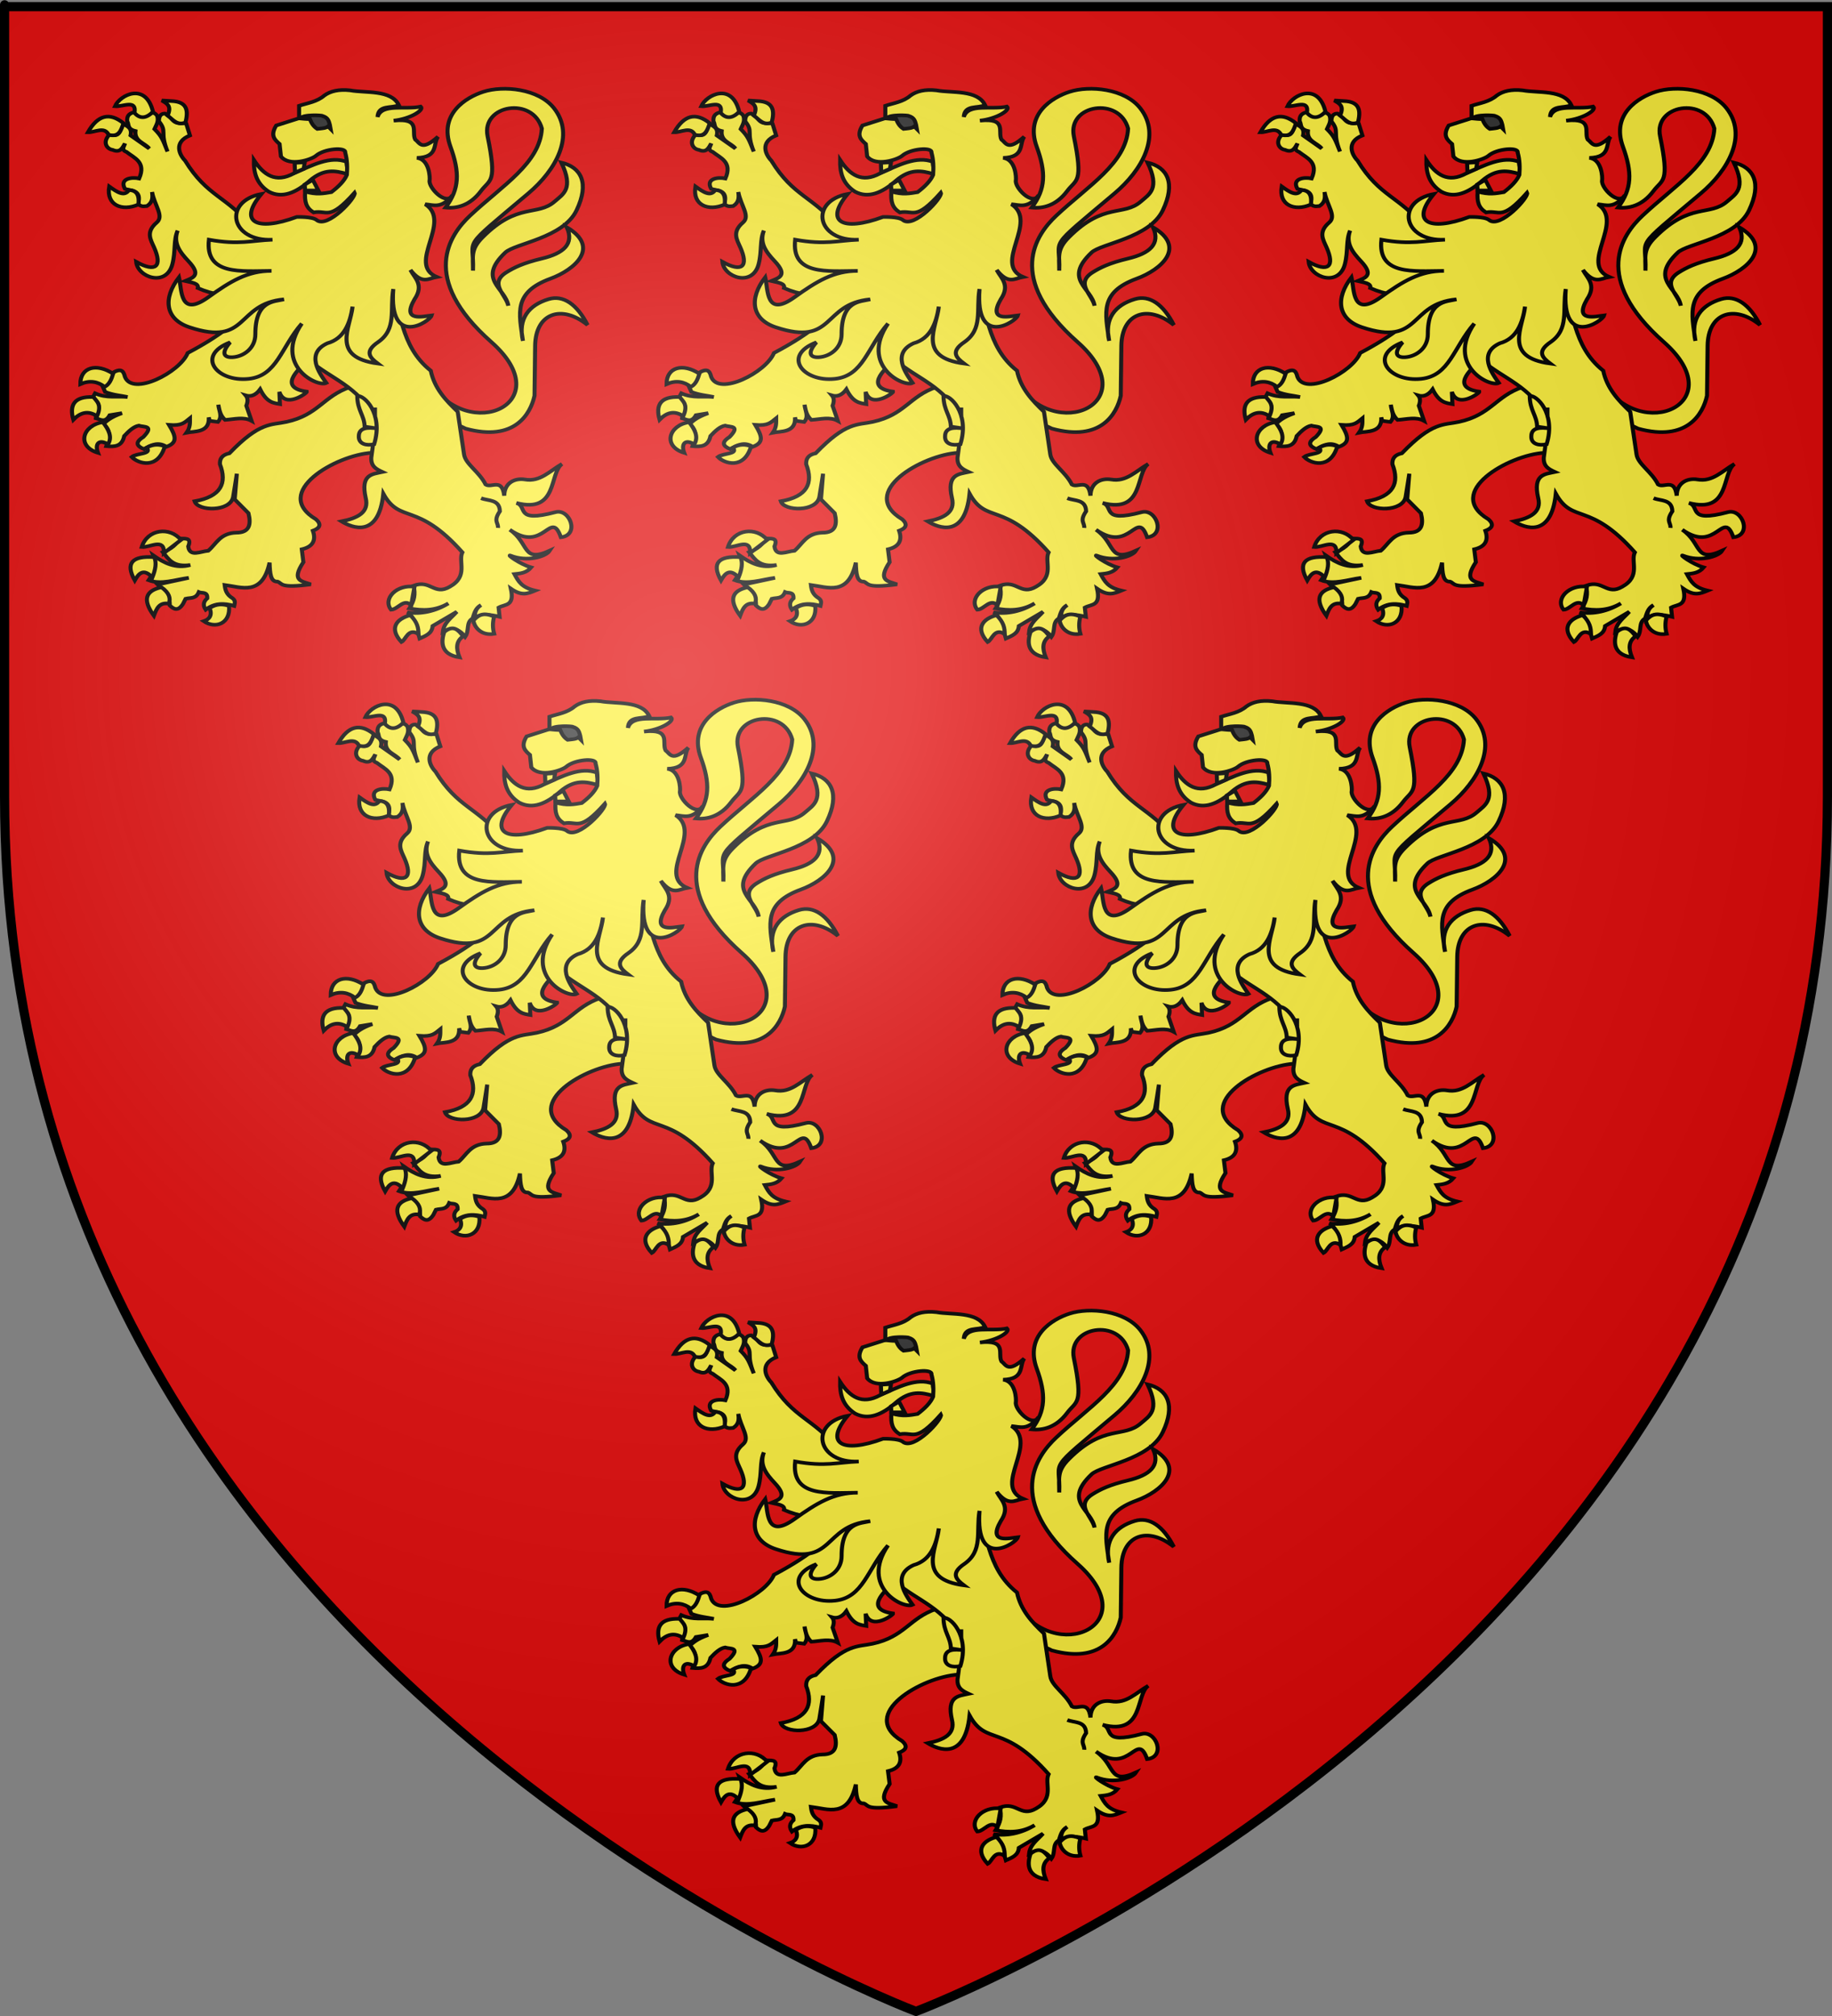 <?xml version="1.0" encoding="UTF-8" standalone="no"?>
<svg
   xmlns:dc="http://purl.org/dc/elements/1.1/"
   xmlns:cc="http://creativecommons.org/ns#"
   xmlns:rdf="http://www.w3.org/1999/02/22-rdf-syntax-ns#"
   xmlns:svg="http://www.w3.org/2000/svg"
   xmlns="http://www.w3.org/2000/svg"
   xmlns:xlink="http://www.w3.org/1999/xlink"
   xmlns:sodipodi="http://sodipodi.sourceforge.net/DTD/sodipodi-0.dtd"
   xmlns:inkscape="http://www.inkscape.org/namespaces/inkscape"
   height="660"
   width="600"
   version="1.0"
   id="svg2"
   sodipodi:version="0.32"
   inkscape:version="0.46"
   sodipodi:docname="Blason_ville_fr_Sillé-le-Guillaume_A(Sarthe).svg"
   sodipodi:docbase="D:\Mes documents\Renaud-Notre Lapin"
   inkscape:export-filename="/Users/olivier/Desktop/Blason Rouge/Blason_Vide_3D.png"
   inkscape:export-xdpi="144"
   inkscape:export-ydpi="144"
   inkscape:output_extension="org.inkscape.output.svg.inkscape">
  <rect width="100%" height="100%" fill="#808080" stroke="none"/>
  <sodipodi:namedview
     inkscape:window-height="977"
     inkscape:window-width="1280"
     inkscape:pageshadow="2"
     inkscape:pageopacity="0.0"
     guidetolerance="10.0"
     gridtolerance="10.0"
     objecttolerance="10.0"
     borderopacity="1.0"
     bordercolor="#666666"
     pagecolor="#ffffff"
     id="base"
     showgrid="false"
     height="660px"
     inkscape:zoom="1.1621207"
     inkscape:cx="300.00013"
     inkscape:cy="330.00014"
     inkscape:window-x="-4"
     inkscape:window-y="-4"
     inkscape:current-layer="layer3"
     inkscape:object-nodes="true" />
  <desc
     id="desc4">Flag of Canton of Valais (Wallis)</desc>
  <defs
     id="defs6">
    <linearGradient
       id="linearGradient2893">
      <stop
         style="stop-color:white;stop-opacity:0.314;"
         offset="0"
         id="stop2895" />
      <stop
         id="stop2897"
         offset="0.19"
         style="stop-color:white;stop-opacity:0.251;" />
      <stop
         style="stop-color:#6b6b6b;stop-opacity:0.125;"
         offset="0.6"
         id="stop2901" />
      <stop
         style="stop-color:black;stop-opacity:0.125;"
         offset="1"
         id="stop2899" />
    </linearGradient>
    <radialGradient
       inkscape:collect="always"
       xlink:href="#linearGradient2893"
       id="radialGradient3163"
       gradientUnits="userSpaceOnUse"
       gradientTransform="matrix(1.353,0,0,1.349,-77.629,-85.747)"
       cx="221.445"
       cy="226.331"
       fx="221.445"
       fy="226.331"
       r="300" />
    <g
       id="f">
      <rect
         id="rect1964"
         style="fill:#28166f"
         y="-30"
         x="-50"
         height="60"
         width="100" />
      <g
         id="g1966"
         style="fill:#ffffff"
         transform="translate(0,-20)">
        <path
           id="path1968"
           d="M -1.212,27.818 C -1.212,22.175 -2.091,20.471 -4.542,13.98 C -5.709,10.888 -5.024,7.103 -2.858,3.601 C -2.082,2.346 -1.114,1.214 0,0 C 1.114,1.214 2.082,2.346 2.858,3.601 C 5.024,7.103 5.709,10.888 4.542,13.98 C 2.091,20.471 1.212,22.175 1.212,27.818 L -1.212,27.818 z" />
        <path
           id="rwi"
           d="M 2.922,27.672 C 2.922,21.721 5.239,17.829 8.501,16.66 C 9.949,16.141 11.808,16.387 13.519,18.107 C 15.638,20.236 16.255,26.1 10.036,27.228 C 10.694,26.272 10.655,24.147 9.322,23.441 C 8.331,22.916 7.209,23.188 6.646,23.564 C 5.822,24.116 4.917,25.67 4.967,27.672 L 2.922,27.672 z" />
        <path
           id="path1971"
           d="M 1.777,30.183 C 1.79,32.191 2.795,33.518 4.516,34.257 C 4.295,34.955 3.257,36.378 1.831,36.281 C 1.55,37.787 1.282,38.632 0,40 C -1.282,38.632 -1.55,37.787 -1.831,36.281 C -3.257,36.378 -4.295,34.955 -4.516,34.257 C -2.795,33.518 -1.79,32.191 -1.777,30.183 L 1.777,30.183 z" />
        <use
           xlink:href="#rwi"
           height="400"
           width="800"
           y="0"
           x="0"
           id="use1973"
           transform="scale(-1,1)" />
        <rect
           id="rect1975"
           y="27.331"
           x="-7.923"
           height="3.218"
           width="15.846" />
      </g>
    </g>
    <g
       id="s">
      <g
         id="c">
        <path
           id="t"
           d="M 0,0 L 0,1 L 0.5,1 L 0,0 z"
           transform="matrix(0.951,0.309,-0.309,0.951,0,-1)" />
        <use
           xlink:href="#t"
           transform="scale(-1,1)"
           id="use2144"
           x="0"
           y="0"
           width="810"
           height="540" />
      </g>
      <g
         id="a">
        <use
           xlink:href="#c"
           transform="matrix(0.309,0.951,-0.951,0.309,0,0)"
           id="use2147"
           x="0"
           y="0"
           width="810"
           height="540" />
        <use
           xlink:href="#c"
           transform="matrix(-0.809,0.588,-0.588,-0.809,0,0)"
           id="use2149"
           x="0"
           y="0"
           width="810"
           height="540" />
      </g>
      <use
         xlink:href="#a"
         transform="scale(-1,1)"
         id="use2151"
         x="0"
         y="0"
         width="810"
         height="540" />
    </g>
    <radialGradient
       inkscape:collect="always"
       xlink:href="#linearGradient2893"
       id="radialGradient12615"
       gradientUnits="userSpaceOnUse"
       gradientTransform="matrix(1.353,0,0,1.349,-77.629,-85.747)"
       cx="221.445"
       cy="226.331"
       fx="221.445"
       fy="226.331"
       r="300" />
  </defs>
  <g
     inkscape:groupmode="layer"
     id="layer3"
     inkscape:label="Fond écu"
     style="display:inline">
    <path
       id="path2855"
       style="fill:#e20909;fill-opacity:1;fill-rule:evenodd;stroke:none;stroke-width:1px;stroke-linecap:butt;stroke-linejoin:miter;stroke-opacity:1"
       d="M 300,658.5 C 300,658.5 598.5,546.18 598.5,260.728 C 598.5,-24.723 598.5,2.176 598.5,2.176 L 1.5,2.176 L 1.5,260.728 C 1.5,546.18 300,658.5 300,658.5 z"
       sodipodi:nodetypes="cccccc" />
    <g
       id="g3714"
       transform="translate(212.95,-619.159)" />
    <g
       id="layer9"
       inkscape:label="Fond d'écu"
       transform="translate(212.95,-619.159)">
      <g
         transform="matrix(2,0,0,2,-732.892,-1853.188)"
         inkscape:label="Meubles"
         id="g2807" />
      <g
         transform="matrix(2,0,0,2,1696.976,-413.55)"
         inkscape:label="Meubles"
         id="g4626" />
      <g
         id="g5271"
         inkscape:label="Meubles"
         transform="matrix(2,0,0,2,-732.892,-453.188)" />
      <g
         id="g5273"
         inkscape:label="Reflet final"
         transform="matrix(2,0,0,2,-732.892,-453.188)" />
      <g
         id="g5275"
         inkscape:label="Contour final"
         transform="matrix(2,0,0,2,-732.892,-453.188)" />
    </g>
    <g
       id="layer6"
       inkscape:label="Reflet final"
       transform="translate(212.95,-619.159)" />
    <g
       id="layer5"
       inkscape:label="Contour final"
       transform="translate(212.95,-619.159)" />
  </g>
  <g
     inkscape:groupmode="layer"
     id="layer4"
     inkscape:label="Meubles">
    <g
       style="display:inline"
       id="g11612"
       inkscape:label="Meubles"
       transform="matrix(0.44,0,0,0.396,168.001,404.839)">
      <g
         style="display:inline"
         id="g5946">
        <g
           transform="translate(5.804,0)"
           id="g4280">
          <g
             transform="matrix(2.5,0,0,2.5,-1110.858,-2296.28)"
             inkscape:label="Meubles"
             id="g4169"
             style="fill:#fcef3c;stroke-width:1.2" />
          <g
             transform="matrix(2.5,0,0,2.5,1926.477,-496.733)"
             inkscape:label="Meubles"
             id="g4171"
             style="fill:#fcef3c;stroke-width:1.2" />
          <path
             sodipodi:nodetypes="csscsscsssscsscsscsscscscscccc"
             id="path3098"
             d="M 368.147,303.136 C 397.802,355.148 465.714,320.865 414.41,270.479 C 360.595,217.628 383.532,181.784 398.535,166.16 C 422.64,141.058 450.663,122.782 452.056,94.044 C 445.468,67.315 406.922,74.281 411.689,100.394 C 418.812,139.416 413.614,135.539 406.7,145.75 C 398.511,157.841 388.616,160.274 380.393,159.357 C 390.797,144.027 390.988,130.253 384.021,109.011 C 375.159,81.988 395.622,68.267 408.514,63.655 C 423.331,58.354 449.529,60.906 461.127,77.262 C 477.078,99.757 462.469,128.476 442.077,147.564 C 390.076,196.24 401.926,182.855 400.803,211.516 C 400.858,199.262 398.972,193.966 408.06,183.849 C 433.985,154.989 448.685,166.885 461.581,154.367 C 467.886,148.247 475.962,143.954 466.57,122.165 C 481.299,126.097 487.637,138.987 477.909,161.624 C 468.03,184.612 431.969,189.017 424.842,196.549 C 403.515,219.088 424.989,225.627 427.11,240.544 C 425.306,231.322 412.452,222.035 425.749,212.877 C 431.33,209.033 438.059,205.255 452.056,201.538 C 468.15,197.263 476.277,189.557 470.652,175.685 C 495.905,192.227 476.594,210.75 458.48,218.132 C 430.789,229.416 434.976,246.205 437.995,269.572 C 434.121,251.266 442.411,239.995 457.045,235.102 C 468.056,231.42 478.258,239.39 486.073,256.419 C 466.634,239.132 447.363,246.702 447.067,273.654 L 446.613,314.929 C 443.628,329.899 431.952,353.197 395.36,342.142 L 354.086,320.371 L 368.147,303.136 z"
             style="fill:#fcef3c;fill-opacity:1;stroke:#000000;stroke-width:3;stroke-miterlimit:4;stroke-dasharray:none;stroke-opacity:1" />
          <path
             style="fill:#fcef3c;fill-opacity:1;stroke:#000000;stroke-width:3;stroke-miterlimit:4;stroke-dasharray:none;stroke-opacity:1"
             d="M 237.688,120.037 C 237.506,130.177 239.415,139.571 248.858,146.275 C 258.758,152.006 269.093,147.211 279.253,137.182 C 289.991,126.867 298.573,128.94 306.729,131.497 C 308.072,126.728 306.424,124.79 306.79,121.595 C 294.597,116.332 280.939,124.501 267.425,131.13 C 253.895,139.341 245.027,132.461 237.688,120.037 z"
             id="path4241"
             sodipodi:nodetypes="ccccccc" />
          <path
             sodipodi:nodetypes="cscccsccccccccccccccccccccccccccccccccc"
             id="path4249"
             d="M 309.152,307.848 C 289.217,315.496 285.7,330.84 261.977,336.547 C 250.5,339.308 242.147,336.363 219.519,362.493 C 213.818,363.836 212.234,367.238 212.443,371.535 C 217.891,387.281 213.304,398.303 193.572,402.199 C 196.074,410.537 220.074,411.044 222.271,398.661 C 222.614,396.726 225.023,379.398 225.023,379.398 L 223.45,400.627 L 233.671,412.027 C 235.817,421.592 234.304,428.185 224.629,428.146 C 212.523,428.538 209.852,437.317 203.794,443.084 C 197.977,443.579 189.909,448.577 188.855,439.546 C 191.975,431.291 185.549,433.538 181.779,432.863 C 180.655,437.867 176.289,441.481 169.985,444.264 C 174.288,450.104 177.555,456.894 190.427,454.878 C 179.441,458.15 170.965,453.264 162.908,447.016 C 165.628,454.696 163.278,461.251 159.37,467.458 C 168.756,471.393 179.191,466.932 189.248,465.493 L 166.053,470.997 C 170.037,475.47 175.295,478.244 175.095,488.294 C 178.097,491.463 181.19,493.452 184.924,487.115 L 186.889,482.79 C 190.397,481.766 194.567,483.062 196.717,477.287 C 199.102,478.486 203.273,476.56 203.007,482.397 C 199.715,485.542 199.947,488.687 201.828,491.832 C 208.478,486.096 215.669,486.312 223.057,488.687 C 223.438,486.591 224.332,484.494 221.878,482.397 C 217.089,479.199 216.405,475.316 215.981,471.39 C 228.553,473.176 243.895,480.814 249.397,452.913 C 249.662,461.661 250.04,468.927 255.341,468.61 C 259.048,470.059 256.538,474.342 280.08,470.881 C 273.487,468.187 265.208,468.167 274.557,452.52 L 273.377,441.905 C 281.26,439.873 284.233,434.895 281.633,426.573 C 286.821,424.406 288.231,421.4 283.992,417.138 C 250.355,394.831 298.782,363.868 325.663,362.1 L 345.32,349.52 L 332.74,306.669 L 309.152,307.848 z"
             style="fill:#fcef3c;fill-opacity:1;stroke:#000000;stroke-width:3;stroke-miterlimit:4;stroke-dasharray:none;stroke-opacity:1" />
          <path
             sodipodi:nodetypes="cccccccccccccccsscscsccccccccccccccccccccccccccccccccccccccccccccccccccccccccccccccccscccscccccscccccccccccccccccc"
             id="path4245"
             d="M 148.723,80.567 C 143.792,81.71 143.234,84.72 143.429,88.06 C 144.93,90.467 143.112,94.402 149.548,96.104 C 148.788,104.833 156.559,105.874 159.826,110.576 L 145.939,99.748 C 147.266,93.324 143.246,92.24 140.37,90.02 C 138.099,94.286 138.756,102.1 130.367,98.888 C 124.777,105.059 128.029,110.97 132.567,111.676 C 138.103,114.377 139.799,110.18 141.745,106.417 C 141.25,108.857 138.6,111.602 142.879,113.36 C 148.835,118.577 157.614,121.681 152.332,135.326 C 146.752,134.024 137.416,135.378 141.745,143.92 C 146.102,145.508 154.668,144.544 151.473,156.432 C 154.238,159.15 156.071,158.174 158.142,158.117 C 162.616,154.964 162.423,150.756 161.923,146.498 C 163.803,157.844 170.998,166.405 165.395,171.729 C 157.068,179.642 160.839,185.788 163.435,192.32 C 169.617,207.869 164.986,213.41 150.098,204.248 C 151.26,217.215 172.561,225.182 177.048,206.207 C 179.6,195.417 177.744,186.564 180.967,178.398 C 177.48,188.638 182.586,196.116 189.01,203.698 C 199.102,215.608 192.007,217.506 186.501,220.095 C 191.124,221.304 196.976,221.907 195.954,225.938 C 201.673,228.735 207.1,230.361 212.353,231.29 L 221.503,255.921 C 213.258,263.658 202.139,271.559 188.46,279.598 C 182.61,295.658 147.433,315.569 141.745,299.329 C 140.597,294.051 138.685,291.802 131.742,296.545 C 131.07,300.089 132.296,303.44 125.348,307.682 L 127.032,311.842 C 133.207,314.461 138.187,314.696 143.704,316.001 C 135.656,315.047 128.225,317.258 119.504,312.942 L 117.579,316.826 C 125.799,322.386 120.649,327.972 120.089,333.532 C 123.517,334.543 126.938,337.706 130.367,331.023 L 139.545,329.338 C 130.817,332.815 128.666,335.475 125.623,338.242 C 132.457,344.865 129.576,350.687 127.857,356.598 C 133.877,357.224 139.547,357.091 141.195,348.245 C 144.809,343.915 148.444,340.308 152.057,339.651 C 155.804,341.025 163.864,339.33 155.392,349.07 C 148.796,353.677 150.732,356.713 155.942,359.107 C 161.502,355.226 167.054,352.945 172.614,357.148 C 180.939,353.765 179.858,348.747 174.573,339.067 C 184.353,339.915 186.123,337.027 190.11,333.532 C 190.103,337.31 190.497,340.969 187.635,345.46 C 193.186,344.184 204.946,345.799 204.135,332.81 L 204.857,335.732 L 210.976,336.592 C 214.671,331.866 211.511,327.12 211.251,322.395 C 212.059,326.78 212.599,331.238 216.27,334.907 C 222.966,334.484 229.985,332.08 236.001,335.732 L 232.117,323.22 C 233.479,319.219 233.116,316.629 231.635,314.695 C 234.86,315.737 238.695,315.182 242.395,309.607 C 247.306,320.59 252.196,320.932 257.107,321.845 L 256.695,311.738 C 260.785,325.956 277.411,312.723 277.148,311.567 C 256.062,308.287 269.446,294.009 278.592,285.338 C 295.222,301.112 315.038,306.661 327.817,333.601 C 327.55,344.154 326.557,355.075 325.101,366.223 C 324.793,373.561 329.091,375.755 333.385,377.979 C 325.736,379.807 316.947,379.882 320.942,399.429 C 323.649,411.483 314.813,416.12 302.964,418.817 C 310.787,424.139 330.574,433.104 334.073,395.957 C 346.756,421.267 358.874,401.823 392.889,444.392 C 389.547,452.119 397.602,464.109 383.607,472.785 C 371.917,480.471 369.247,466.712 356.623,471.96 C 358.055,479.115 357.26,484.132 353.46,490.763 C 363.148,492.754 372.82,492.936 382.507,486.604 C 372.994,493.053 362.214,495.802 351.879,494.029 C 357.634,497.57 359.044,508.37 361.057,515.685 C 365.492,513.431 370.363,511.605 370.751,505.304 L 388.764,493.548 C 384.674,498.634 379.089,502.649 378.382,510.151 C 385.58,505.538 390.798,508.051 394.985,514.276 C 398.328,509.075 395.319,502.424 400.52,499.082 C 401.777,494.982 402.478,490.61 406.742,488.013 C 401.843,491.703 402.438,495.393 401.912,499.082 C 406.058,494.733 413.864,495.818 420.595,497.673 L 419.873,490.076 C 424.772,487.045 431.909,489.204 428.982,474.435 C 437.107,480.662 441.297,478.679 447.064,476.051 C 436.973,473.436 434.695,468.613 431.664,462.404 C 436.145,461.879 440.646,461.476 444.107,456.87 C 435.413,454.09 425.237,445.563 428.879,447.176 C 440.844,452.474 454.958,448.169 457.96,443.017 C 437.171,453.558 442.972,436.847 428.192,425.726 C 453.768,445.701 458.588,408.005 466.245,431.948 C 480.497,430.145 472.888,408.041 462.223,411.185 C 431.199,420.331 441.98,406.256 433.039,403.588 C 464.316,412.62 457.398,378.81 467.07,371.345 C 457.805,377.244 450.747,386.347 439.535,384.201 C 431.939,382.816 424.172,386.873 424.067,397.607 C 422.416,382.639 414.634,391.518 410.214,388.36 C 405.304,377.542 395.232,371.544 394.16,363.438 C 392.814,353.251 391.242,341.451 389.451,328.17 C 380.527,318.731 372.115,308.835 369.376,294.242 C 346.148,273.779 347.505,243.492 338.232,217.448 L 236.414,175.751 C 217.507,149.817 203.113,150.677 186.501,120.579 C 182.343,115.913 177.635,105.288 190.11,99.748 L 187.36,90.02 C 183.373,88.584 179.385,92.039 175.398,84.176 L 171.514,81.667 C 168.607,81.662 166.987,83.619 167.045,88.06 C 173.446,97.01 167.469,96.454 173.439,113.085 C 169.772,102.985 169.237,100.662 163.71,94.454 C 165.027,91.081 167.15,88.088 165.67,83.317 C 163.314,80.103 162.071,81.411 160.376,80.842 C 154.471,87.291 151.768,83.41 148.723,80.567 z M 327.851,324.698 C 327.888,326.909 327.886,329.154 327.851,331.401 L 327.851,324.698 z"
             style="fill:#fcef3c;fill-opacity:1;stroke:#000000;stroke-width:3;stroke-miterlimit:4;stroke-dasharray:none;stroke-opacity:1" />
          <path
             sodipodi:nodetypes="cccccc"
             id="path4257"
             d="M 314.656,315.264 C 314.789,327.185 319.899,331.075 320.16,340.478 L 330.131,342.104 C 321.945,340.712 315.899,341.437 315.835,348.341 C 315.524,354.867 321.342,356.472 327.236,355.024 C 334.428,329.094 319.116,313.741 314.656,315.264 z"
             style="fill:#fcef3c;fill-opacity:1;stroke:#000000;stroke-width:3;stroke-miterlimit:4;stroke-dasharray:none;stroke-opacity:1" />
          <path
             sodipodi:nodetypes="ccc"
             id="path4247"
             d="M 406.844,399.644 C 412.31,402.065 420.58,400.405 420.8,410.455 C 415.753,418.713 419.759,419.727 419.425,424.214"
             style="fill:#fcef3c;fill-opacity:1;stroke:#000000;stroke-width:3;stroke-miterlimit:4;stroke-dasharray:none;stroke-opacity:1" />
          <g
             transform="matrix(1.1,0,0,1.1,2273.614,-32.493)"
             id="g4293"
             style="fill:#fcef3c;stroke-width:2.727">
            <path
               style="opacity:1;fill:#fcef3c;fill-opacity:1;stroke:#000000;stroke-width:2.727;stroke-miterlimit:4;stroke-dasharray:none;stroke-opacity:1"
               d="M -1928.962,172.153 C -1940.08,177.463 -1950.878,172.646 -1948.715,158.573 C -1943.431,162.734 -1938.51,166.601 -1935.341,161.247 C -1930.765,161.454 -1928.064,164.283 -1928.962,172.153 z"
               id="path4261"
               sodipodi:nodetypes="cccc" />
            <path
               style="opacity:1;fill:#fcef3c;fill-opacity:1;stroke:#000000;stroke-width:2.727;stroke-miterlimit:4;stroke-dasharray:none;stroke-opacity:1"
               d="M -1949.126,119.685 C -1951.972,113.159 -1958.327,118.037 -1963.118,117.833 C -1956.471,104.825 -1948.435,102.653 -1939.044,111.043 C -1940.68,116.338 -1942.152,121.864 -1949.126,119.685 z"
               id="path4263"
               sodipodi:nodetypes="cccc" />
            <path
               style="opacity:1;fill:#fcef3c;fill-opacity:1;stroke:#000000;stroke-width:2.727;stroke-miterlimit:4;stroke-dasharray:none;stroke-opacity:1"
               d="M -1944.806,98.286 C -1939.655,98.845 -1929.917,92.85 -1931.637,103.224 C -1927.741,108.124 -1923.531,107.373 -1919.086,102.401 C -1923.962,80.077 -1941.339,89.638 -1944.806,98.286 z"
               id="path4265"
               sodipodi:nodetypes="cccc" />
            <path
               style="opacity:1;fill:#fcef3c;fill-opacity:1;stroke:#000000;stroke-width:2.727;stroke-miterlimit:4;stroke-dasharray:none;stroke-opacity:1"
               d="M -1909.21,105.282 C -1906.354,98.192 -1909.289,96.426 -1913.119,93.965 L -1906.741,94.377 C -1895.586,94.769 -1895.189,101.886 -1897.07,110.426 C -1902.719,113.118 -1905.614,108.236 -1909.21,105.282 z"
               id="path4267"
               sodipodi:nodetypes="ccccc" />
          </g>
          <g
             transform="matrix(1.1,0,0,1.1,2273.614,-32.493)"
             id="g4299"
             style="fill:#fcef3c;stroke-width:2.727">
            <path
               style="opacity:1;fill:#fcef3c;fill-opacity:1;stroke:#000000;stroke-width:2.727;stroke-miterlimit:4;stroke-dasharray:none;stroke-opacity:1"
               d="M -1951.801,309.186 C -1956.509,305.122 -1961.909,304.063 -1968.262,307.128 C -1968.307,294.353 -1957.304,291.116 -1946.04,299.31 C -1947.176,303.387 -1948.506,307.269 -1951.801,309.186 z"
               id="path4269"
               sodipodi:nodetypes="cccc" />
            <path
               style="opacity:1;fill:#fcef3c;fill-opacity:1;stroke:#000000;stroke-width:2.727;stroke-miterlimit:4;stroke-dasharray:none;stroke-opacity:1"
               d="M -1972.994,333.877 C -1975.744,322.915 -1972.553,316.255 -1959.414,316.799 C -1957.052,320.201 -1953.549,322.565 -1956.945,331.202 C -1963.211,326.598 -1968.37,328.632 -1972.994,333.877 z"
               id="path4271"
               sodipodi:nodetypes="cccc" />
            <path
               style="opacity:1;fill:#fcef3c;fill-opacity:1;stroke:#000000;stroke-width:2.727;stroke-miterlimit:4;stroke-dasharray:none;stroke-opacity:1"
               d="M -1953.036,335.729 C -1949.058,341.284 -1946.447,346.839 -1949.538,352.395 C -1955.974,347.974 -1958.514,352.444 -1956.328,358.773 C -1971.177,353.667 -1966.7,338.024 -1953.036,335.729 z"
               id="path4273"
               sodipodi:nodetypes="cccc" />
            <path
               style="opacity:1;fill:#fcef3c;fill-opacity:1;stroke:#000000;stroke-width:2.727;stroke-miterlimit:4;stroke-dasharray:none;stroke-opacity:1"
               d="M -1923.407,354.864 C -1918.987,352.084 -1914.934,352.237 -1911.062,353.835 C -1915.871,371.74 -1929.326,366.783 -1933.489,361.86 C -1929.995,358.809 -1919.411,359.912 -1923.407,354.864 z"
               id="path4275"
               sodipodi:nodetypes="cccc" />
          </g>
          <g
             transform="matrix(1.1,0,0,1.1,2273.614,-32.493)"
             id="g4305"
             style="fill:#fcef3c;stroke-width:2.727">
            <path
               style="opacity:1;fill:#fcef3c;fill-opacity:1;stroke:#000000;stroke-width:2.727;stroke-miterlimit:4;stroke-dasharray:none;stroke-opacity:1"
               d="M -1900.157,424.204 C -1907.679,414.062 -1922.879,416.039 -1926.699,429.553 C -1921.216,430.15 -1911.316,422.28 -1911.679,434.08 L -1900.157,424.204 z"
               id="path4277"
               sodipodi:nodetypes="cccc" />
            <path
               style="opacity:1;fill:#fcef3c;fill-opacity:1;stroke:#000000;stroke-width:2.727;stroke-miterlimit:4;stroke-dasharray:none;stroke-opacity:1"
               d="M -1919.498,452.392 C -1925.513,445.335 -1928.661,449.271 -1931.431,454.656 C -1938.017,441.509 -1933.073,436.049 -1918.263,437.166 C -1916.496,441.308 -1917.439,446.611 -1919.498,452.392 z"
               id="path4279"
               sodipodi:nodetypes="cccc" />
            <path
               style="opacity:1;fill:#fcef3c;fill-opacity:1;stroke:#000000;stroke-width:2.727;stroke-miterlimit:4;stroke-dasharray:none;stroke-opacity:1"
               d="M -1913.325,459.799 C -1923.855,462.265 -1926.582,468.862 -1918.469,481.198 C -1916.71,476.045 -1914.964,470.873 -1908.387,472.145 C -1906.935,468.03 -1908.197,463.915 -1913.325,459.799 z"
               id="path4281"
               sodipodi:nodetypes="cccc" />
            <path
               style="opacity:1;fill:#fcef3c;fill-opacity:1;stroke:#000000;stroke-width:2.727;stroke-miterlimit:4;stroke-dasharray:none;stroke-opacity:1"
               d="M -1880.815,475.437 C -1878.755,480.686 -1880.888,483.922 -1884.725,485.313 C -1876.76,491.336 -1866.422,487.04 -1867.647,473.791 C -1871.804,472.248 -1876.112,472.065 -1880.815,475.437 z"
               id="path4283"
               sodipodi:nodetypes="cccc" />
          </g>
          <g
             transform="matrix(1.1,0,0,1.1,2273.614,-32.493)"
             id="g4311"
             style="fill:#fcef3c;stroke-width:2.727">
            <path
               style="opacity:1;fill:#fcef3c;fill-opacity:1;stroke:#000000;stroke-width:2.727;stroke-miterlimit:4;stroke-dasharray:none;stroke-opacity:1"
               d="M -1742.136,459.388 L -1744.399,473.379 C -1749.301,467.728 -1753.4,476.522 -1757.979,476.671 C -1763.903,468.379 -1754.082,457.496 -1742.136,459.388 z"
               id="path4285"
               sodipodi:nodetypes="cccc" />
            <path
               style="opacity:1;fill:#fcef3c;fill-opacity:1;stroke:#000000;stroke-width:2.727;stroke-miterlimit:4;stroke-dasharray:none;stroke-opacity:1"
               d="M -1739.461,494.984 C -1739.376,490.467 -1740.209,485.847 -1745.016,480.787 C -1754.13,483.471 -1759.711,490.413 -1750.983,500.951 C -1747.956,499.344 -1746.435,489.924 -1739.461,494.984 z"
               id="path4287"
               sodipodi:nodetypes="cccc" />
            <path
               style="opacity:1;fill:#fcef3c;fill-opacity:1;stroke:#000000;stroke-width:2.727;stroke-miterlimit:4;stroke-dasharray:none;stroke-opacity:1"
               d="M -1721.972,493.338 C -1715.578,487.653 -1712.396,492.139 -1709.215,496.63 C -1714.001,500.275 -1714.179,505.64 -1711.684,512.473 C -1725.511,510.179 -1723.799,499.4 -1721.972,493.338 z"
               id="path4289"
               sodipodi:nodetypes="cccc" />
            <path
               style="opacity:1;fill:#fcef3c;fill-opacity:1;stroke:#000000;stroke-width:2.727;stroke-miterlimit:4;stroke-dasharray:none;stroke-opacity:1"
               d="M -1688.228,481.815 C -1689.384,486.425 -1689.265,490.716 -1688.228,494.778 C -1697.121,496.498 -1701.851,489.437 -1702.219,484.696 C -1698.512,480.2 -1695.226,478.633 -1688.228,481.815 z"
               id="path4291"
               sodipodi:nodetypes="cccc" />
          </g>
          <g
             transform="matrix(1.1,0,0,1.1,2273.614,-32.493)"
             id="g4317"
             style="fill:#fcef3c;stroke-width:2.727">
            <path
               id="path4235"
               d="M -1807.179,161.62 L -1810.958,153.59 L -1816.389,157.133 L -1816.153,161.62 L -1807.179,161.62 z"
               style="opacity:1;fill:#fcef3c;fill-opacity:1;stroke:#000000;stroke-width:2.727;stroke-miterlimit:4;stroke-dasharray:none;stroke-opacity:1" />
            <path
               style="opacity:1;fill:#fcef3c;fill-opacity:1;stroke:#000000;stroke-width:2.727;stroke-miterlimit:4;stroke-dasharray:none;stroke-opacity:1"
               d="M -1823.238,140.837 L -1816.389,140.365 L -1817.098,145.324 L -1823.002,148.158 L -1823.238,140.837 z"
               id="path4239" />
            <path
               style="opacity:1;fill:#fcef3c;fill-opacity:1;stroke:#000000;stroke-width:2.727;stroke-miterlimit:4;stroke-dasharray:none;stroke-opacity:1"
               d="M -1789.041,133.008 C -1788.388,128.821 -1803.173,130.039 -1808.846,135.512 C -1811.694,138.26 -1826.815,144.049 -1832.521,135.967 L -1833.431,126.634 C -1836.665,123.512 -1839.944,120.426 -1835.707,112.748 L -1820.228,107.284 L -1820.228,97.951 C -1814.655,95.874 -1808.189,95.056 -1803.155,90.211 C -1799.038,86.907 -1793.383,85.399 -1785.626,86.341 C -1775.213,88.475 -1757.901,85.673 -1752.743,97.402 C -1757.665,100.145 -1766.676,96.869 -1767.131,106.314 C -1764.3,95.934 -1748.376,101.1 -1737.913,98.539 C -1735.267,101.193 -1744.969,107.765 -1756.26,109.106 C -1737.574,106.906 -1744.298,117.473 -1741.691,123.219 C -1738.46,125.843 -1737.464,132.299 -1726.211,121.171 C -1729.83,126.536 -1725.594,136.601 -1740.553,137.106 C -1731.938,138.063 -1731.588,152.215 -1731.903,153.951 C -1732.887,159.383 -1720.661,173.581 -1716.423,165.106 C -1723.857,175.537 -1729.158,172.458 -1734.862,171.935 C -1716.34,185.111 -1747.678,216.817 -1727.122,226.569 C -1732.635,227.72 -1736.982,232.472 -1744.878,221.333 C -1741.885,227.714 -1735.5,232.498 -1742.147,243.415 C -1751.103,260.663 -1736.144,256.134 -1730.537,255.48 C -1731.729,260.247 -1759.62,280.167 -1756.488,235.675 C -1758.862,251.305 -1753.992,265.661 -1766.732,275.512 C -1776.457,282.83 -1772.123,287.335 -1766.959,291.675 C -1799.069,286.901 -1785.501,264.835 -1784.033,248.878 C -1785.761,261.323 -1789.624,272.84 -1801.106,276.423 C -1816.115,284.027 -1806.476,299.038 -1801.789,306.244 C -1807.948,309.695 -1837.6,293.052 -1818.407,261.626 C -1832.501,279.536 -1835.065,300.867 -1854.3,303.149 C -1876.102,305.736 -1890.287,285.635 -1866.895,275.74 C -1873.391,284.026 -1870.883,287.221 -1865.301,286.894 C -1857.758,286.452 -1849.803,280.216 -1849.821,269.593 C -1849.866,244.192 -1837.394,245.274 -1830.472,243.415 C -1863.102,246.757 -1854.274,279.213 -1894.439,264.358 C -1910.948,258.252 -1912.497,242.677 -1901.496,226.797 C -1899.44,236.405 -1901.247,257.377 -1881.691,241.821 C -1866.809,229.983 -1855.166,221.942 -1838.895,222.016 C -1859.272,222.11 -1883.975,225.616 -1881.236,198.569 C -1860.728,202.654 -1852.67,199.159 -1838.212,198.569 C -1866.688,200.132 -1872.023,169.814 -1845.724,164.195 C -1861.398,184.927 -1849.626,192.861 -1821.821,181.496 C -1821.821,181.496 -1811.318,181.083 -1808.39,183.772 C -1800.959,190.6 -1781.227,166.483 -1782.667,163.285 C -1800.07,184.961 -1801.098,176.049 -1810.439,178.081 C -1815.552,174.537 -1816.608,170.075 -1816.13,162.374 C -1808.601,164.941 -1803.544,163.8 -1798.374,162.829 C -1793.592,158.762 -1789.663,154.525 -1787.903,149.854 C -1787.514,144.238 -1787.617,138.623 -1789.041,133.008 z"
               id="path4227"
               sodipodi:nodetypes="csccccccccccccccscccccccccccccscsscscscccccscccccc" />
          </g>
        </g>
        <path
           d="M 278.046,85.706 C 279.916,82.131 294.656,83.088 294.546,83.616 C 298.946,85.046 299.276,88.082 300.046,90.942 L 300.596,94.341 L 298.726,92.251 C 297.186,93.725 294.986,93.769 293.006,94.077 L 290.696,94.341 C 287.726,92.24 286.296,89.303 285.196,86.234 C 282.006,86.234 280.246,85.926 278.046,85.706 L 278.046,85.706 z"
           style="fill:#313131;stroke:#000000;stroke-width:3"
           id="path4237" />
      </g>
    </g>
    <use
       style="display:inline"
       x="0"
       y="0"
       xlink:href="#g11612"
       id="use12617"
       transform="translate(0,-400)"
       width="600"
       height="660" />
    <use
       style="display:inline"
       x="0"
       y="0"
       xlink:href="#g11612"
       id="use12619"
       transform="translate(-110,-200)"
       width="600"
       height="660" />
    <use
       style="display:inline"
       x="0"
       y="0"
       xlink:href="#use12619"
       id="use12621"
       transform="translate(220,0)"
       width="600"
       height="660" />
    <use
       style="display:inline"
       x="0"
       y="0"
       xlink:href="#use12617"
       id="use12623"
       transform="translate(192,0)"
       width="600"
       height="660" />
    <use
       style="display:inline"
       x="0"
       y="0"
       xlink:href="#use12617"
       id="use12625"
       transform="translate(-192,0)"
       width="600"
       height="660" />
  </g>
  <g
     inkscape:groupmode="layer"
     id="layer2"
     inkscape:label="Reflet final"
     sodipodi:insensitive="true">
    <path
       sodipodi:nodetypes="cccccc"
       d="M 300,658.5 C 300,658.5 598.5,546.18 598.5,260.728 C 598.5,-24.723 598.5,2.176 598.5,2.176 L 1.5,2.176 L 1.5,260.728 C 1.5,546.18 300,658.5 300,658.5 z "
       style="opacity:1;fill:url(#radialGradient3163);fill-opacity:1;fill-rule:evenodd;stroke:none;stroke-width:1px;stroke-linecap:butt;stroke-linejoin:miter;stroke-opacity:1"
       id="path2875"
       inkscape:export-xdpi="144"
       inkscape:export-ydpi="144" />
  </g>
  <g
     inkscape:groupmode="layer"
     id="layer1"
     inkscape:label="Contour final"
     sodipodi:insensitive="true">
    <path
       sodipodi:nodetypes="cccccc"
       d="M 300,658.5 C 300,658.5 1.5,546.18 1.5,260.728 C 1.5,-24.723 1.5,2.176 1.5,2.176 L 598.5,2.176 L 598.5,260.728 C 598.5,546.18 300,658.5 300,658.5 z "
       style="opacity:1;fill:none;fill-opacity:1;fill-rule:evenodd;stroke:#000000;stroke-width:3;stroke-linecap:butt;stroke-linejoin:miter;stroke-miterlimit:4;stroke-dasharray:none;stroke-opacity:1"
       id="path1411"
       inkscape:export-xdpi="144"
       inkscape:export-ydpi="144" />
  </g>
</svg>
